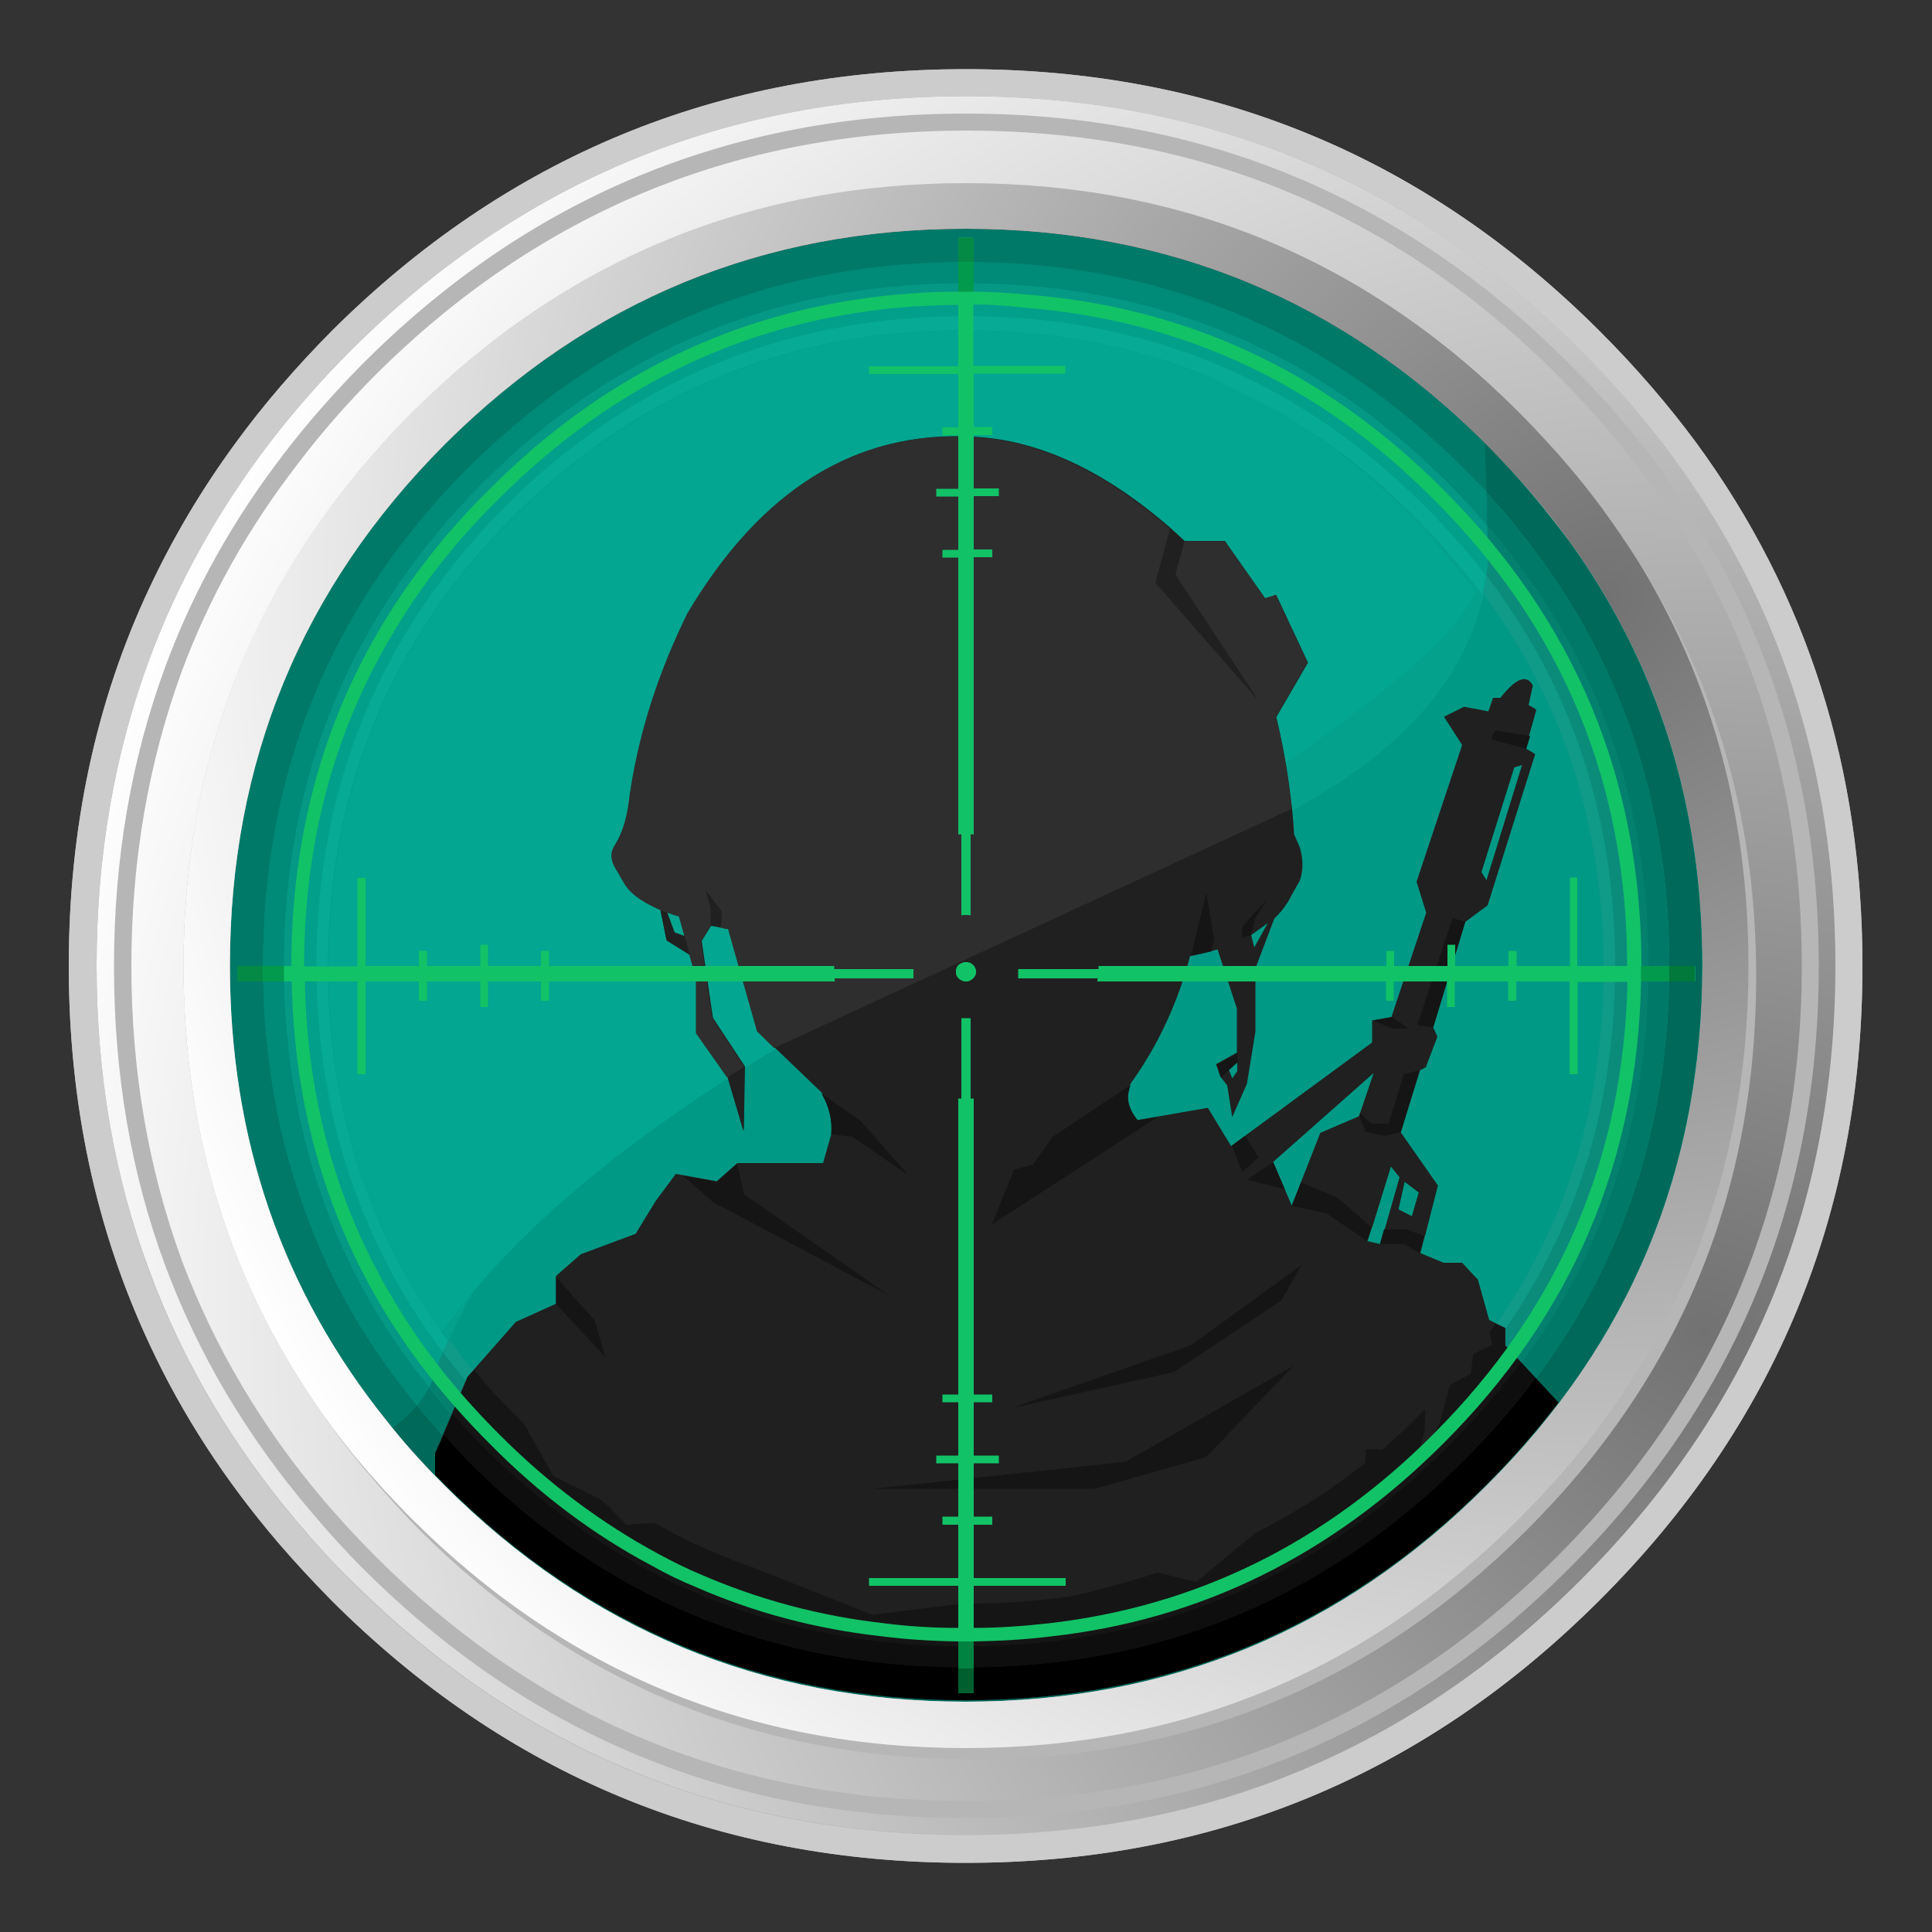 <?xml version="1.0" encoding="utf-8"?>
<!-- Generator: Adobe Illustrator 25.0.0, SVG Export Plug-In . SVG Version: 6.00 Build 0)  -->
<svg xmlns="http://www.w3.org/2000/svg" xmlns:xlink="http://www.w3.org/1999/xlink" version="1.1" id="Scope" x="0px" y="0px" viewBox="0 0 500 500" style="enable-background:new 0 0 500 500;" xml:space="preserve" width="500" height="500">
<rect x="0" y="0" width="500" height="500" fill="#333333" stroke="none"/>
<style type="text/css">
	.st0{fill-rule:evenodd;clip-rule:evenodd;fill:#009985;}
	.st1{fill-rule:evenodd;clip-rule:evenodd;fill:#00695A;}
	.st2{fill-rule:evenodd;clip-rule:evenodd;fill:#007969;}
	.st3{fill-rule:evenodd;clip-rule:evenodd;fill:#008A78;}
	.st4{fill-rule:evenodd;clip-rule:evenodd;fill:#029F8A;}
	.st5{fill-rule:evenodd;clip-rule:evenodd;fill:#07AA94;}
	.st6{fill-rule:evenodd;clip-rule:evenodd;fill:#04806F;}
	.st7{fill-rule:evenodd;clip-rule:evenodd;fill:#059885;}
	.st8{fill-rule:evenodd;clip-rule:evenodd;fill:#03A690;}
	.st9{fill-rule:evenodd;clip-rule:evenodd;fill:#04A18C;}
	.st10{fill-rule:evenodd;clip-rule:evenodd;fill:#109A88;}
	.st11{fill-rule:evenodd;clip-rule:evenodd;fill:#0B8C7B;}
	.st12{fill-rule:evenodd;clip-rule:evenodd;fill:#202020;}
	.st13{fill-rule:evenodd;clip-rule:evenodd;fill:#2E2E2E;}
	.st14{fill-rule:evenodd;clip-rule:evenodd;fill:#151515;}
	.st15{fill-rule:evenodd;clip-rule:evenodd;fill:#0E0E0E;}
	.st16{fill-rule:evenodd;clip-rule:evenodd;}
	.st17{fill-rule:evenodd;clip-rule:evenodd;fill:#B6B6B6;}
	.st18{fill-rule:evenodd;clip-rule:evenodd;fill:url(#SVGID_1_);}
	.st19{fill-rule:evenodd;clip-rule:evenodd;fill:url(#SVGID_2_);}
	.st20{fill-rule:evenodd;clip-rule:evenodd;fill:#CCCCCC;}
	.st21{fill-rule:evenodd;clip-rule:evenodd;fill:#12C267;}
	.st22{fill-rule:evenodd;clip-rule:evenodd;fill:#029A4C;}
	.st23{fill-rule:evenodd;clip-rule:evenodd;fill:#00793B;}
	.st24{fill-rule:evenodd;clip-rule:evenodd;fill:#058A46;}
	.st25{fill-rule:evenodd;clip-rule:evenodd;fill:#005F2E;}
	.st26{fill-rule:evenodd;clip-rule:evenodd;fill:#008340;}
</style>
<g>
	<g>
		<g>
			<path class="st0" d="M392.8,123.6c4.8,5.4,9.2,10.9,13.4,16.5c22.9,31.8,34.4,68.4,34.4,109.7c0,52.7-18.6,97.6-55.9,134.7     c-37.1,37.2-82.1,55.9-134.8,55.9c-52.6,0-97.5-18.6-134.8-55.9c-4.8-4.9-9.4-9.9-13.6-15c-0.5-0.5-0.9-1-1.2-1.5     C73,334.3,59.5,294.9,59.5,249.9c0-52.7,18.5-97.6,55.6-134.8c0.2-0.2,0.3-0.3,0.4-0.4c37.2-36.9,82-55.4,134.4-55.4     c52.5,0,97.3,18.5,134.4,55.4l0,0.1c0.1,0.1,0.2,0.2,0.4,0.3C387.5,117.9,390.2,120.7,392.8,123.6z"/>
			<g>
				<path class="st1" d="M101.5,369.5c2.5-1.8,4.6-3.8,6.4-5.8c4.1,5,8.5,9.9,13.3,14.8c35.6,35.6,78.6,53.4,128.8,53.4      c50.3,0,93.1-17.8,128.6-53.4C414.2,343,432,300.1,432,249.9c0-42.8-12.9-80.2-38.6-112.3c-2.8-3.5-5.7-6.9-8.8-10.3l-0.4-12.6      c0.1,0.1,0.2,0.2,0.4,0.3c2.8,2.8,5.5,5.7,8.1,8.6c4.8,5.4,9.2,10.9,13.4,16.5c22.9,31.8,34.4,68.4,34.4,109.7      c0,52.7-18.6,97.6-55.9,134.7c-37.1,37.2-82.1,55.9-134.8,55.9c-52.6,0-97.5-18.6-134.8-55.9      C110.3,379.7,105.7,374.7,101.5,369.5z"/>
				<path class="st2" d="M107.9,363.7c-1.8,2.1-3.9,4-6.4,5.8c-0.5-0.5-0.9-1-1.2-1.5C73,334.3,59.5,294.9,59.5,249.9      c0-52.7,18.5-97.6,55.6-134.8c0.2-0.2,0.3-0.3,0.4-0.4c37.2-36.9,82-55.4,134.4-55.4c52.5,0,97.3,18.5,134.4,55.4l0,0.1      l0.4,12.6c-2-2.1-4-4.2-6.1-6.2c-2.2-2.2-4.4-4.3-6.7-6.4C337.8,83.5,297.1,67.9,250,67.9c-47.1,0-87.8,15.6-122,46.8      c-2.3,2.1-4.5,4.2-6.8,6.4c-35.4,35.6-53.1,78.5-53.1,128.8c0,23.6,4,45.7,11.9,66.2c5.9,15.6,14.2,30.2,24.9,43.8      C105.9,361.1,106.9,362.4,107.9,363.7c1.2-1.5,2.2-3.1,3.1-4.7c4.3,5.4,8.9,10.6,14,15.7c34.6,34.5,76.2,51.7,124.9,51.7      c48.8,0,90.4-17.2,124.8-51.7c34.5-34.4,51.8-76,51.8-124.8c0-41.5-12.5-77.8-37.5-108.9c-1.3-1.7-2.7-3.3-4.2-4.9l-0.2-8.8      c3,3.3,5.9,6.8,8.8,10.3c25.7,32.1,38.6,69.5,38.6,112.3c0,50.3-17.8,93.1-53.4,128.6c-35.5,35.6-78.3,53.4-128.6,53.4      c-50.2,0-93.2-17.8-128.8-53.4C116.4,373.6,112,368.7,107.9,363.7z"/>
				<path class="st3" d="M384.8,136.1c-3.2-3.8-6.6-7.5-10.2-11.1c-3.6-3.6-7.4-7.1-11.2-10.4c-32.1-27.5-70-41.2-113.6-41.2      c-43.5,0-81.4,13.7-113.6,41.2c-3.8,3.3-7.5,6.7-11.2,10.4c-34.3,34.5-51.5,76.1-51.5,124.9c0,23,3.8,44.4,11.5,64.2      c5.8,15.1,13.8,29.3,24.2,42.5c0.6,0.8,1.2,1.6,1.8,2.4c-0.9,1.6-1.9,3.2-3.1,4.7c-1-1.3-2-2.5-3-3.8      C94.2,346.2,86,331.6,80,316c-7.9-20.5-11.9-42.6-11.9-66.2c0-50.3,17.7-93.2,53.1-128.8c2.2-2.2,4.5-4.3,6.8-6.4      c34.3-31.2,74.9-46.8,122-46.8c47.1,0,87.8,15.6,121.9,46.8c2.3,2.1,4.5,4.2,6.7,6.4c2.1,2.1,4.1,4.2,6.1,6.2L384.8,136.1z"/>
				<path class="st4" d="M114.6,350c-0.5,1.2-1,2.4-1.5,3.6c-10-12.9-17.9-26.7-23.4-41.3c-7.4-19.3-11.2-40.1-11.2-62.4      c0-47.4,16.7-87.8,50.1-121.4c5-5,10.2-9.6,15.5-13.9c30.3-24.2,65.6-36.3,105.8-36.3c40.3,0,75.6,12.1,105.8,36.3      c5.3,4.2,10.5,8.9,15.5,13.9c5,5,9.7,10.2,13.9,15.5c0,1.7-0.2,3.3-0.4,5c-0.7-1-1.5-1.9-2.2-2.9c-4.2-5.2-8.8-10.3-13.7-15.2      c-6-6-12.1-11.4-18.5-16.2C321.4,92.7,288,81.8,250,81.8c-38,0-71.4,11-100.4,32.9c-6.4,4.9-12.6,10.3-18.6,16.2      c-32.7,32.9-49,72.5-49,119c0,21.8,3.6,42.2,11,61.1C98.2,324.8,105.5,337.8,114.6,350z"/>
				<path class="st5" d="M114.5,345c0.5,0.7,1,1.4,1.5,2c-0.5,1-0.9,2-1.4,3c-9.2-12.2-16.4-25.2-21.7-39c-7.3-18.9-11-39.3-11-61.1      c0-46.4,16.4-86.1,49-119c6-6,12.2-11.4,18.6-16.2C178.6,92.7,212,81.8,250,81.8c38,0,71.4,11,100.2,32.9      c6.4,4.9,12.6,10.3,18.5,16.2c4.9,4.9,9.5,10,13.7,15.2c0.7,0.9,1.5,1.9,2.2,2.9c-0.2,1.6-0.5,3.1-0.8,4.8      c0,0.1-0.1,0.3-0.1,0.5l-2.2-3c-0.7-0.9-1.5-1.8-2.2-2.8c-4.1-5.1-8.6-10.1-13.4-14.9c-7.1-7.1-14.6-13.5-22.4-19      c-1-0.7-2-1.4-3-2l-8.4-5.4l-18.9-9.6c-19.6-8.1-40.9-12.1-63.8-12.1c-35.4,0-66.7,9.7-94,29.1c-7.8,5.5-15.3,11.9-22.5,19      c-32,32.2-48,71.1-48,116.6c0,21.4,3.6,41.4,10.7,59.8c4.2,11,9.7,21.5,16.5,31.5C112.8,342.7,113.6,343.8,114.5,345z"/>
				<path class="st6" d="M113.1,353.6c4.6,6,9.8,11.8,15.5,17.5c33.6,33.5,74,50.3,121.3,50.3c47.4,0,87.9-16.8,121.3-50.3      c33.5-33.4,50.3-73.8,50.3-121.2c0-40.3-12.1-75.6-36.4-105.9l-0.2-7.9c1.4,1.6,2.8,3.2,4.2,4.9c25,31.1,37.5,67.4,37.5,108.9      c0,48.8-17.3,90.4-51.8,124.8c-34.4,34.5-76,51.7-124.8,51.7c-48.7,0-90.3-17.2-124.9-51.7c-5.1-5.1-9.7-10.3-14-15.7      C111.9,357.2,112.6,355.4,113.1,353.6z"/>
				<path class="st7" d="M113.1,353.6c-0.5,1.8-1.2,3.6-2.1,5.4c-0.6-0.8-1.2-1.5-1.8-2.4C98.8,343.3,90.8,329.2,85,314      c-7.6-19.8-11.5-41.2-11.5-64.2c0-48.7,17.2-90.4,51.5-124.9c3.7-3.6,7.5-7.1,11.2-10.4c32.3-27.5,70.1-41.2,113.6-41.2      c43.6,0,81.5,13.7,113.6,41.2c3.8,3.3,7.5,6.7,11.2,10.4c3.6,3.6,7,7.3,10.2,11.1l0.2,7.9c-4.3-5.3-8.9-10.5-13.9-15.5      c-5-5-10.2-9.6-15.5-13.9c-30.2-24.2-65.5-36.3-105.8-36.3c-40.2,0-75.5,12.1-105.8,36.3c-5.3,4.2-10.5,8.9-15.5,13.9      c-33.4,33.5-50.1,74-50.1,121.4c0,22.3,3.7,43.1,11.2,62.4C95.3,326.9,103.1,340.7,113.1,353.6z"/>
				<path class="st8" d="M278.5,231.1c-75.4,34.3-127.5,68.8-156.2,103.4c-2.8,3.4-5.4,6.9-7.8,10.4c-0.9-1.1-1.7-2.2-2.4-3.4      c-6.8-10-12.2-20.5-16.5-31.5C88.5,291.6,85,271.7,85,250.2c0-45.5,16-84.4,48-116.6c7.2-7.1,14.7-13.5,22.5-19      c27.3-19.4,58.7-29.1,94-29.1c23,0,44.2,4,63.8,12.1l18.9,9.6l8.4,5.4c0.9,0.7,1.9,1.4,2.9,2c7.1,5.3,14,11.2,20.6,17.8      c4.8,4.8,9.2,9.8,13.4,14.9c0.8,0.9,1.5,1.8,2.2,2.8l2.2,2.9c-4.7,13.3-36.5,38.1-95.4,74.6      C283.8,228.7,281.1,229.9,278.5,231.1z"/>
				<path class="st9" d="M383.8,154.2c-6.8,31.7-38.6,56.5-95.4,74.5c-3.3,0.8-6.6,1.6-9.9,2.4c2.6-1.2,5.3-2.4,7.9-3.5      c58.9-36.4,90.7-61.3,95.4-74.6l-2.2-2.9c-0.7-0.9-1.5-1.9-2.2-2.8c-4.1-5.1-8.6-10.1-13.4-14.9c-6.6-6.6-13.5-12.5-20.6-17.8      c-1-0.7-1.9-1.4-2.9-2c1,0.7,2,1.4,3,2c7.8,5.5,15.3,11.9,22.4,19c4.8,4.8,9.3,9.8,13.4,14.9c0.7,0.9,1.5,1.8,2.2,2.8      L383.8,154.2z M122.3,334.6c-2.2,3.9-4.2,8-6.1,12.1c-0.1,0.1-0.1,0.2-0.1,0.3c-0.5-0.7-1-1.3-1.5-2      C116.9,341.5,119.5,338,122.3,334.6z"/>
				<path class="st10" d="M384.7,149c22.2,29,33.3,62.6,33.3,100.9c0,46.5-16.4,86.1-49.2,118.8C336.1,401.5,296.5,418,250,418      c-46.4,0-86-16.4-119-49.3c-5.6-5.6-10.6-11.3-15.1-17.2c-0.4-0.5-0.8-1-1.2-1.5c0.4-1,0.9-2,1.4-3c0-0.1,0.1-0.2,0.1-0.3l1.6,2      c0.4,0.5,0.8,1,1.1,1.5c4.4,5.8,9.4,11.4,14.9,16.8c32.2,32.2,71.1,48.3,116.5,48.3c45.6,0,84.4-16.1,116.5-48.3      C399,335,415,296.2,415,250.7c0-36.7-10.4-69-31.1-97C384.2,152.1,384.5,150.5,384.7,149z"/>
				<path class="st11" d="M385.1,144c24.2,30.3,36.4,65.5,36.4,105.9c0,47.4-16.8,87.8-50.3,121.2c-33.4,33.5-73.8,50.3-121.3,50.3      c-47.3,0-87.7-16.8-121.3-50.3c-5.7-5.7-10.8-11.5-15.5-17.5c0.5-1.3,1-2.5,1.5-3.6c0.4,0.5,0.9,1,1.2,1.5      c4.5,5.9,9.6,11.6,15.1,17.2C164,401.5,203.6,418,250,418c46.5,0,86.1-16.4,118.8-49.3c32.8-32.7,49.2-72.3,49.2-118.8      c0-38.3-11.1-71.9-33.3-100.9C384.9,147.3,385.1,145.7,385.1,144z"/>
			</g>
		</g>
		<g>
			<path class="st12" d="M384.7,227.8l9.2-29.8l-2,0.6l-8.5,27.1L384.7,227.8z M330.3,154l8.2,17.5l-8.2,14.1     c0.9,3.7,1.7,7.6,2.4,11.6c0.7,4,1.2,8,1.7,12.2c0.2,2.1,0.4,4.3,0.5,6.5l1.5,3.4c0.9,3.1,0.9,6,0,8.6l-2.1,3.7     c-1.1,2.3-2.6,4.3-4.5,6.1l-4.9,12.9v16.4l-2.2,13.5l-3.8,8.6l-1.3-8.2l-1.8-2.3l-1.1-3.2l5.4-3V261l-5-15.3     c-0.6,0.2-1.2,0.3-1.8,0.5c-1.7,0.4-3.4,0.8-5.3,1.2c-3.1,11.8-8,22.5-14.8,32.2c-0.3,0.3-0.5,0.7-0.7,1.1     c-0.3,0.5-0.5,1-0.5,1.5c0,0,0,0,0,0.1c-0.6,2.4,0.1,4.9,2.2,7.6l18.4-3.2l6,9.9l36.5-26.8v-5.7l5-0.9l9-27l-2.5-8l11.8-35.4     l-4.7-7.3l5.2-2.6l6.3,1.2l1.2-3.5c0.6,0,1.3,0,1.9,0c4-5.1,6.8-6.2,8.4-3.2l-1.1,5.1c0.7,0.3,1.4,0.7,2,1.2l-2.8,10     c0.8,0.4,1.7,0.9,2.5,1.5L385,234.3l-5.8,4.3l-8.3,27.3l1.1,2.4l-3,7.9l-1.5,0.8l-5,16.1l9.6,13.7l-4.5,17.5l6,2.5h4.8l4.1,4.4     l2.9,10.4l4.2,2.1l0,0v4.5l13.7,14.7c-5.6,7.3-11.8,14.4-18.6,21.2c-37.1,37.2-82.1,55.8-134.8,55.8     c-52.6,0-97.5-18.6-134.8-55.8c-0.8-0.9-1.6-1.7-2.5-2.5v-5.5l8.4-19.8l12.5-14.2l10.4-4.7v-7.2l6.4-5.6l14.2-5.3l5.2-8.5l5.2-7     l10.6,1.9l5.3-4.7H213l2.2-7.7c0.3-3.6-0.6-7.1-2.5-10.5l-12.1-11.6h-0.1l-4.4-4.3l-7.5-26.5c-0.6-0.1-1.3-0.2-1.9-0.4     c-0.9-0.2-1.8-0.4-2.6-0.5l-2.5,4l2.9,19.9l8.3,12.6l-0.3,16.6l-4.1-13.8l-8.1-11.5v-14.2l-1.7-6.1l-6.1-3.8l-1.6-7.9     c-4.8-2.1-7.8-4.4-9.2-7l-2.1-3.6c-1.2-1.9-1.4-3.7-0.6-5.4c0.4-0.7,0.8-1.4,1.2-2.1c1.3-2.5,2.1-5.3,2.6-8.3     c0.6-4.8,1.4-9.5,2.5-14.3c2.7-12,7-24,12.9-36c19-32,43.5-47.2,73.5-45.6c17.1,0.8,34.2,8.8,51.4,23.8c1.1,1,2.3,2.1,3.5,3.2     H317l10.4,14.8L330.3,154z M328.1,238.9l-4.3,3.1l0.8,3.2L328.1,238.9z M355.5,277.7l-26,23h0l4.8,11.3l7.4-18.8l10-4.3     L355.5,277.7z M365.4,314.8l1.8-6.2l-3.7-2.8l-1.6,7.2L365.4,314.8z M362.2,304.7l-2.3-2.9l-6,19.4l3.4,0.8L362.2,304.7z      M320.2,274.8l-2.2,2l0.9,2.3l1.3-1.9V274.8z"/>
			<g>
				<path class="st13" d="M186.6,240.1l0.1-4.2l-4-5.3l1.2,4.5v4.5l-2.5,4l2.9,19.9l8.3,12.6c-1.5,0.9-2.9,1.8-4.4,2.8l-8.1-11.5      v-14.2l-1.7-6.1l-1.4-4.9l-1.4-5c-1-0.3-2-0.6-3-1c-0.7-0.3-1.3-0.5-2-0.8c-4.8-2.1-7.8-4.4-9.2-7l-2.1-3.6      c-1.2-1.9-1.4-3.7-0.6-5.4c0.4-0.7,0.8-1.4,1.2-2.1c1.3-2.5,2.1-5.3,2.6-8.3c0.6-4.8,1.4-9.5,2.5-14.3c2.7-12,7-24,12.9-36      c19-32,43.5-47.2,73.5-45.6c17.1,0.8,34.2,8.8,51.4,23.8l-3.8,13.9l26.3,30.1l-21.3-32.3l2.3-8.5H317l10.4,14.8l2.8-1l8.2,17.5      l-8.2,14.1c0.9,3.7,1.7,7.6,2.4,11.6c0.7,4,1.2,8,1.7,12.2l-133.9,61.9h-0.1l-4.4-4.3l-7.5-26.5      C187.9,240.5,187.3,240.3,186.6,240.1z"/>
				<path class="st14" d="M387,189l9,1.5l-1,3.3l-9.2-2.5L387,189z M379.2,238.6l-8.3,27.3l-4.1-0.6l9.1-27.7L379.2,238.6z       M328.1,232.5l-3.3,5.2l-1,4.2l-2.3,0.8v-2.9L328.1,232.5z M360.3,263.2l4.2,3h-4.2l-5-2.1L360.3,263.2z M362.5,293.1l-4.4,1      l-4.8-1.1l-1.6-4l0.3-1l2.9,2.8h4.5l3.9-12.8l4.1-1L362.5,293.1z M336.7,306l9.6,4l8.7,7.7l-1.2,3.5l-10.5-7.2l-9-1.9L336.7,306      z M358.2,318.1h5.5l4.9,1.7l-1.2,4.5l-4-2.3h-6.3L358.2,318.1z M332.5,307.8l-9.8-2.5l6.8-4.5h0L332.5,307.8z M331.7,336.5      l-27.9,18.6l-42,9.3l46.5-16.3l28.5-20.7L331.7,336.5z M393.6,352.5c-5.6,7.6-11.9,14.9-18.9,21.8      c-34.4,34.5-76,51.7-124.8,51.7c-48.7,0-90.3-17.2-124.9-51.7c-2.8-2.8-5.4-5.6-7.9-8.5l3.9-9.4l1.7-1.8c3.4,4.1,7.1,8.1,11,12      c0.7,0.7,1.4,1.3,2,2l7.5,13.4l12,5.9l2.6,2.2l4.2,4.5l7.4-0.5c4.5,2.6,9.1,4.9,13.8,7c0.2,0.1,0.5,0.2,0.9,0.3      c3.6,1.6,7.4,3.1,11.1,4.4l30.6,12.1L249,415c0.4,0,0.9,0,1.2,0c3.3,0,6.6-0.1,9.9-0.2c1.9-0.1,3.8-0.2,5.6-0.4      c1.4-0.1,2.8-0.2,4.2-0.4c1.5-0.2,2.9-0.3,4.4-0.5c1.2-0.2,2.5-0.3,3.6-0.5c7.6-1.8,14.8-3.8,21.7-6l10,2.4l15.1-12.6      c10.6-5.3,20.2-11.4,28.7-18.3l0.1-3.5l4.2,0.2c3.1-2.7,6.1-5.5,9-8.4c0.7-0.8,1.5-1.5,2.2-2.2l-0.2,5.6l-2.4,9.3l6.2-11l2.7-10      l5.4-3l0.7-5.1l4.9-2.4l-0.7-3.2c0.5-0.7,1-1.5,1.6-2.2l2.4,1.1l0,0v4.5L393.6,352.5z M143.9,330.4l10,11.3l2.8,9.6l-12.8-13.8      V330.4z M313.5,246.2c-1.7,0.4-3.4,0.8-5.3,1.2l4-16.4l2,12L313.5,246.2z M318.8,296.5l3.4-2.5l3.5,5.5l-4.2,3.9L318.8,296.5z       M316,278.8l-1.1-3.2l5.4-3v2.3L316,278.8z M292.2,282.2C292.2,282.2,292.2,282.2,292.2,282.2c-0.7,2.5,0.1,5,2.2,7.7l5.2-0.8      l-42.9,27.8l5.7-14.2c1.7-0.4,3.4-0.9,5-1.4l5-7.1l20.2-13.4C292.5,281.1,292.3,281.6,292.2,282.2z M212.6,283l10,7l12.6,14.2      l-14.6-10l-5.5-0.7C215.4,290,214.6,286.4,212.6,283z M176.8,304.3l8.7,1.6l5.3-4.7l1.8,7.9l37.4,26.1l-45.5-24.1L176.8,304.3z       M312.2,377.1l-28.9,8.2H226l65.3-7l43.4-24.8L312.2,377.1z"/>
				<path class="st12" d="M303,137c1.1,1,2.3,2.1,3.5,3.2l-2.3,8.5l21.3,32.3l-26.3-30.1L303,137z M172.8,236.3l1.9,5.1l2.5,0.9      l1.4,4.9l-6.1-3.8l-1.6-7.9C171.4,235.8,172.1,236,172.8,236.3z M188.3,278.9c1.4-1,2.9-1.9,4.4-2.8l-0.3,16.6L188.3,278.9z       M186.6,240.1c-0.9-0.2-1.8-0.4-2.6-0.5v-4.5l-1.2-4.5l4,5.3L186.6,240.1z M365.4,314.8l1.8-6.2l-3.7-2.8l-1.6,7.2L365.4,314.8z       M362.5,293.1l9.6,13.7l-3.3,13l-4.9-1.7h-5.5l3.9-13.4l-2.3-2.9l-4.9,15.9l-8.7-7.7l-9.6-4l5-12.8l10-4.3l1.6,4l4.8,1.1      L362.5,293.1z"/>
				<path class="st15" d="M114.8,371.3l2.3-5.5c2.5,2.9,5.1,5.7,7.9,8.5c34.6,34.5,76.2,51.7,124.9,51.7      c48.8,0,90.4-17.2,124.8-51.7c7-7,13.3-14.2,18.9-21.8l3.8,4.1c-5.6,7.4-11.9,14.6-18.8,21.6c-35.5,35.6-78.3,53.3-128.6,53.3      c-50.2,0-93.2-17.8-128.8-53.3C119,375.9,116.9,373.6,114.8,371.3z"/>
				<path class="st16" d="M114.8,371.3c2.1,2.3,4.2,4.6,6.4,6.9c35.6,35.6,78.6,53.3,128.8,53.3c50.3,0,93.1-17.8,128.6-53.3      c6.9-6.9,13.2-14.1,18.8-21.6l5.9,6.4c-5.6,7.3-11.8,14.4-18.6,21.2c-37.1,37.2-82.1,55.8-134.8,55.8      c-52.6,0-97.5-18.6-134.8-55.8c-0.8-0.9-1.6-1.7-2.5-2.5v-5.5L114.8,371.3z"/>
				<path class="st8" d="M177.1,242.2l-2.5-0.9l-1.9-5.1c1,0.4,2,0.7,3,1L177.1,242.2z"/>
			</g>
		</g>
		<g>
			<path class="st17" d="M392.8,123.6c-2.6-2.9-5.3-5.8-8.1-8.6c-0.1-0.1-0.2-0.2-0.4-0.3l0-0.1c-37.1-36.9-81.8-55.4-134.4-55.4     c-52.4,0-97.2,18.5-134.4,55.4c-0.1,0.1-0.2,0.2-0.4,0.4C78,152.2,59.5,197.2,59.5,249.9c0,45.1,13.6,84.4,40.8,118.1     c0.4,0.5,0.8,1,1.2,1.5c4.2,5.2,8.8,10.2,13.6,15c37.3,37.2,82.2,55.9,134.8,55.9c52.7,0,97.6-18.6,134.8-55.9     c37.3-37.1,55.9-82,55.9-134.7c0-41.3-11.5-77.9-34.4-109.7C402,134.5,397.6,129,392.8,123.6z M439,114.6     C467.7,153.8,482,198.9,482,250c0,64.1-22.6,118.8-68,164.1c-45.3,45.3-100,68-164.1,68c-64.1,0-118.8-22.6-164.2-68     c-4.7-4.8-9.2-9.6-13.4-14.5c-13.9-16.2-25.1-33.4-33.6-51.7c-13.9-29.7-20.9-62.4-20.9-97.9s6.9-68.2,20.9-97.9     c6.1-13,13.5-25.5,22.3-37.5c7.3-10,15.6-19.6,24.8-28.9C131.2,40.5,185.9,17.9,250,17.9c64.1,0,118.8,22.6,164.1,67.9     C423.3,95,431.6,104.6,439,114.6z"/>
			<g>
				<radialGradient id="SVGID_1_" cx="415.599" cy="154.25" r="395.127" gradientUnits="userSpaceOnUse">
					<stop offset="0" style="stop-color:#727272"/>
					<stop offset="1" style="stop-color:#FFFFFF"/>
				</radialGradient>
				<path class="st18" d="M421,140.6c21,32.1,31.5,68.5,31.5,109.3c0,56-19.8,103.7-59.4,143.2c-39.5,39.5-87.2,59.3-143.2,59.3      c-55.9,0-103.7-19.8-143.3-59.3c-5.2-5.2-10.1-10.6-14.7-16.1c-3.9-4.8-7.6-9.7-11-14.8C58.7,329.4,47.5,292,47.5,249.9      c0-52.2,17.2-97.3,51.6-135.2c2.4-2.7,5-5.4,7.6-8c39.6-39.5,87.4-59.3,143.3-59.3c56,0,103.7,19.8,143.2,59.3      c2.6,2.6,5.2,5.3,7.6,8c6.8,7.4,12.9,15.1,18.3,23.1c0.4,0.5,0.7,1.1,1.1,1.7C420.5,139.9,420.8,140.2,421,140.6z M384.7,115      c-0.1-0.1-0.2-0.2-0.4-0.3l0-0.1c-37.1-36.9-81.8-55.4-134.4-55.4c-52.4,0-97.2,18.5-134.4,55.4c-0.1,0.1-0.2,0.2-0.4,0.4      C78,152.2,59.5,197.2,59.5,249.9c0,45.1,13.6,84.4,40.8,118.1c0.4,0.5,0.8,1,1.2,1.5c4.2,5.2,8.8,10.2,13.6,15      c37.3,37.2,82.2,55.9,134.8,55.9c52.7,0,97.6-18.6,134.8-55.9c37.3-37.1,55.9-82,55.9-134.7c0-41.3-11.5-77.9-34.4-109.7      c-4.1-5.7-8.6-11.2-13.4-16.5C390.2,120.7,387.5,117.9,384.7,115z"/>
				<radialGradient id="SVGID_2_" cx="440.95" cy="344.3" r="440.026" gradientUnits="userSpaceOnUse">
					<stop offset="0" style="stop-color:#727272"/>
					<stop offset="1" style="stop-color:#FFFFFF"/>
				</radialGradient>
				<path class="st19" d="M81,362.2c3.9,6,8.2,11.9,13,17.6c4.6,5.5,9.4,10.9,14.6,16.2c39.6,39.5,87.4,59.3,143.3,59.3      c56,0,103.7-19.8,143.2-59.3c39.6-39.5,59.4-87.2,59.4-143.2c0-42-11.2-79.4-33.5-112.1c-0.3-0.4-0.5-0.8-0.8-1.1      c-0.4-0.6-0.7-1.2-1.1-1.7c-5.4-8-11.5-15.7-18.3-23.1c-2.5-2.7-5-5.4-7.6-8C353.7,67.1,306,47.4,250,47.4      c-55.9,0-103.7,19.8-143.3,59.3c-2.6,2.6-5.2,5.3-7.6,8c-34.4,38-51.6,83.1-51.6,135.2C47.5,292,58.7,329.4,81,362.2z       M426.7,117.4c-6.2-8.1-13.1-15.9-20.7-23.4c-43-43-95-64.6-156-64.6c-60.9,0-112.9,21.5-156,64.6c-7.5,7.6-14.4,15.4-20.5,23.4      c-13.1,17-23.3,35.2-30.6,54.8c-8.9,24.1-13.4,50-13.4,77.9c0,27.8,4.4,53.7,13.4,77.8c8.5,22.7,21,43.8,37.5,63.2      c4.2,5,8.7,10,13.6,14.9c43.1,43,95.1,64.5,156,64.5C311,470.5,363,449,406,406c43.1-43,64.7-95,64.7-156      C470.7,199.7,456,155.5,426.7,117.4z M423.2,120c28.8,37.3,43.1,80.6,43.1,130c0,59.7-21.1,110.6-63.3,152.8      c-42.2,42.2-93.2,63.3-152.8,63.3c-59.7,0-110.7-21.1-153-63.3c-4.7-4.7-9.2-9.6-13.4-14.5c-16.1-19-28.3-39.7-36.7-62      C38.4,302.6,34,277.2,34,250c0-27.2,4.4-52.7,13.1-76.4c7.1-19.1,17.1-36.9,30-53.6c6-7.9,12.7-15.6,20.1-23      c42.3-42.1,93.3-63.2,153-63.2c59.7,0,110.6,21.1,152.8,63.2C410.4,104.5,417.1,112.1,423.2,120z M430.2,114.6      c29.9,38.9,44.9,84,44.9,135.2c0,62.2-22,115.2-66,159.1c-43.9,43.9-97,65.9-159.1,65.9c-62.1,0-115.2-22-159.2-65.9      c-5-4.9-9.6-10-13.9-15.1c-16.8-19.9-29.5-41.4-38.1-64.6C29.6,304.8,25,278.3,25,249.9c0-28.3,4.6-54.8,13.7-79.4      c7.4-19.9,17.8-38.5,31.1-55.9c6.3-8.2,13.3-16.2,21-23.9c44-43.9,97.1-65.8,159.2-65.8c62.1,0,115.2,21.9,159.1,65.8      C416.8,98.4,423.8,106.4,430.2,114.6z"/>
				<path class="st20" d="M439,114.6C467.7,153.8,482,198.9,482,250c0,64.1-22.6,118.8-68,164.1c-45.3,45.3-100,68-164.1,68      c-64.1,0-118.8-22.6-164.2-68c-4.7-4.8-9.2-9.6-13.4-14.5c-13.9-16.2-25.1-33.4-33.6-51.7c-13.9-29.7-20.9-62.4-20.9-97.9      s6.9-68.2,20.9-97.9c6.1-13,13.5-25.5,22.3-37.5c7.3-10,15.6-19.6,24.8-28.9C131.2,40.5,185.9,17.9,250,17.9      c64.1,0,118.8,22.6,164.1,67.9C423.3,95,431.6,104.6,439,114.6z M430.2,114.6c-6.3-8.2-13.4-16.2-21.1-23.9      c-43.9-43.9-97-65.8-159.1-65.8c-62.1,0-115.2,21.9-159.2,65.8c-7.7,7.7-14.7,15.7-21,23.9c-13.3,17.4-23.7,36-31.1,55.9      C29.6,195.1,25,221.6,25,249.9c0,28.4,4.6,54.9,13.7,79.4c8.7,23.2,21.4,44.7,38.1,64.6c4.3,5.1,9,10.2,13.9,15.1      c44,43.9,97.1,65.9,159.2,65.9c62.1,0,115.2-22,159.1-65.9c44-43.9,66-96.9,66-159.1C475,198.6,460.1,153.5,430.2,114.6z"/>
			</g>
		</g>
	</g>
	<g>
		<path class="st21" d="M408.2,227.1V250h12.9c0-47.3-16.7-87.5-50.2-120.9c-29.6-29.8-65-46.3-106-49.5c-4.3-0.5-8.6-0.8-13-0.8    v15.9h23.8v2H252v13.8h4.8v2.1H252v13.8h6.5v2H252v13.8h4.8v2H252V216c-0.2-0.1-0.5-0.1-0.8-0.1v21c-0.4-0.1-0.8-0.1-1.2-0.1    c-0.4,0-0.8,0-1.2,0.1v-21c-0.3,0-0.5,0-0.8,0.1v-71.7h-4.1v-2h4.1v-13.8h-5.7v-2h5.7v-13.8h-4.1v-2.1h4.1V96.8h-23.1v-2H248V78.9    c-3.7,0-7.5,0.2-11.5,0.4c-41.5,2.9-77.3,19.6-107.5,49.9c-9.6,9.4-17.7,19.4-24.4,30c-17.2,26.7-25.9,57-25.9,90.9h13.8v-22.9    h2.1V250h13.8v-3.9h2.1v3.9h13.8v-5.5h2v5.5H140v-3.9h2.1v3.9h73.8c0,0.3,0,0.5,0,0.8h20.5v2.4H216c0,0.3,0,0.5,0.1,0.8h-74v5H140    v-5h-13.7v6.6h-2V254h-13.8v5h-2.1v-5H94.6V278h-2.1V254H78.9c0.6,32.3,9.2,61.2,25.8,87c6.7,10.6,14.9,20.6,24.4,30.1    c12.6,12.7,26.4,23,41.2,31c3.7,2,7.3,3.8,10.9,5.3c14.9,6.5,30.8,10.8,47.6,12.7c6.2,0.8,12.6,1.2,19.2,1.2v-10.9h-23.1v-2H248    v-13.8h-4.1v-2.1h4.1v-13.8h-5.7v-2h5.7v-13.8h-4.1v-2h4.1v-76.6c0.3,0,0.5,0,0.8,0v-20.8h2.4v20.8c0.3,0,0.5,0,0.8,0v76.6h4.8v2    H252v13.8h6.5v2H252v13.8h4.8v2.1H252v13.8h23.8v2H252v10.9c6.7,0,13.1-0.5,19.5-1.2c38.1-4.4,71.3-20.7,99.5-49    c32.5-32.5,49.2-71.5,50.2-117h-12.9V278h-2.1V254h-13.8v5h-2.1v-5h-13.8v6.6h-2V254h-13.8v5h-2v-5H284c0-0.3,0-0.5,0.1-0.8h-20.6    v-2.4h20.8c0-0.3,0-0.5,0-0.8h74.5v-3.9h2v3.9h13.8v-5.5h2v5.5h13.8v-3.9h2.1v3.9h13.8v-22.9H408.2z M438.7,250v4h-14    c-0.9,46.6-18,86.5-51.2,119.6c-28.9,28.9-62.8,45.6-101.5,49.9c-6.5,0.8-13.2,1.2-20,1.3v13.3h-4v-13.3    c-6.8-0.1-13.3-0.5-19.6-1.3c-17.2-1.9-33.4-6.2-48.6-12.9c-3.7-1.5-7.4-3.3-11.1-5.4c-15.1-8-29.1-18.5-42-31.6    c-6-6-11.4-12.1-16.3-18.4C87.8,326,76.2,292.2,75.5,254H61.4v-4h14c0-39.8,11.6-74.8,34.9-104.9c4.9-6.4,10.3-12.5,16.3-18.4    c30.8-31,67.4-47.9,109.8-50.8c3.9-0.3,7.8-0.4,11.6-0.4v-14h4v14c4.6,0,9,0.3,13.4,0.7c41.8,3.2,77.9,20.1,108.2,50.6    c34.1,34,51.2,75.1,51.2,123.3H438.7z M250,249c0.7,0,1.2,0.2,1.8,0.7c0.5,0.5,0.8,1.2,0.8,1.8c0,0.7-0.3,1.2-0.8,1.7    c-0.5,0.5-1.1,0.8-1.8,0.8c-0.7,0-1.3-0.3-1.9-0.8c-0.5-0.5-0.7-1-0.7-1.7c0-0.7,0.2-1.3,0.7-1.8C248.7,249.3,249.3,249,250,249z"/>
		<g>
			<path class="st22" d="M432,250v4h-7.3c0-1.3,0-2.7,0-4H432z M248,67.9h4v7.6c-0.6,0-1.3,0-2,0c-0.6,0-1.3,0-2,0V67.9z M68,254v-4     h5.5v4H68z"/>
			<rect x="432" y="250" class="st23" width="6.6" height="4"/>
			<path class="st24" d="M252,67.9h-4v-6.4h4V67.9z M68,250v4h-6.6v-4H68z"/>
			<path class="st21" d="M250,249c0.7,0,1.2,0.2,1.8,0.7c0.5,0.5,0.8,1.2,0.8,1.8c0,0.7-0.3,1.2-0.8,1.7c-0.5,0.5-1.1,0.8-1.8,0.8     c-0.7,0-1.3-0.3-1.9-0.8c-0.5-0.5-0.7-1-0.7-1.7c0-0.7,0.2-1.3,0.7-1.8C248.7,249.3,249.3,249,250,249z"/>
			<rect x="248" y="431.8" class="st25" width="4" height="6.3"/>
			<path class="st26" d="M252,431.8h-4v-7c0.6,0,1.3,0,2,0c0.7,0,1.3,0,2,0V431.8z"/>
		</g>
	</g>
</g>
</svg>
